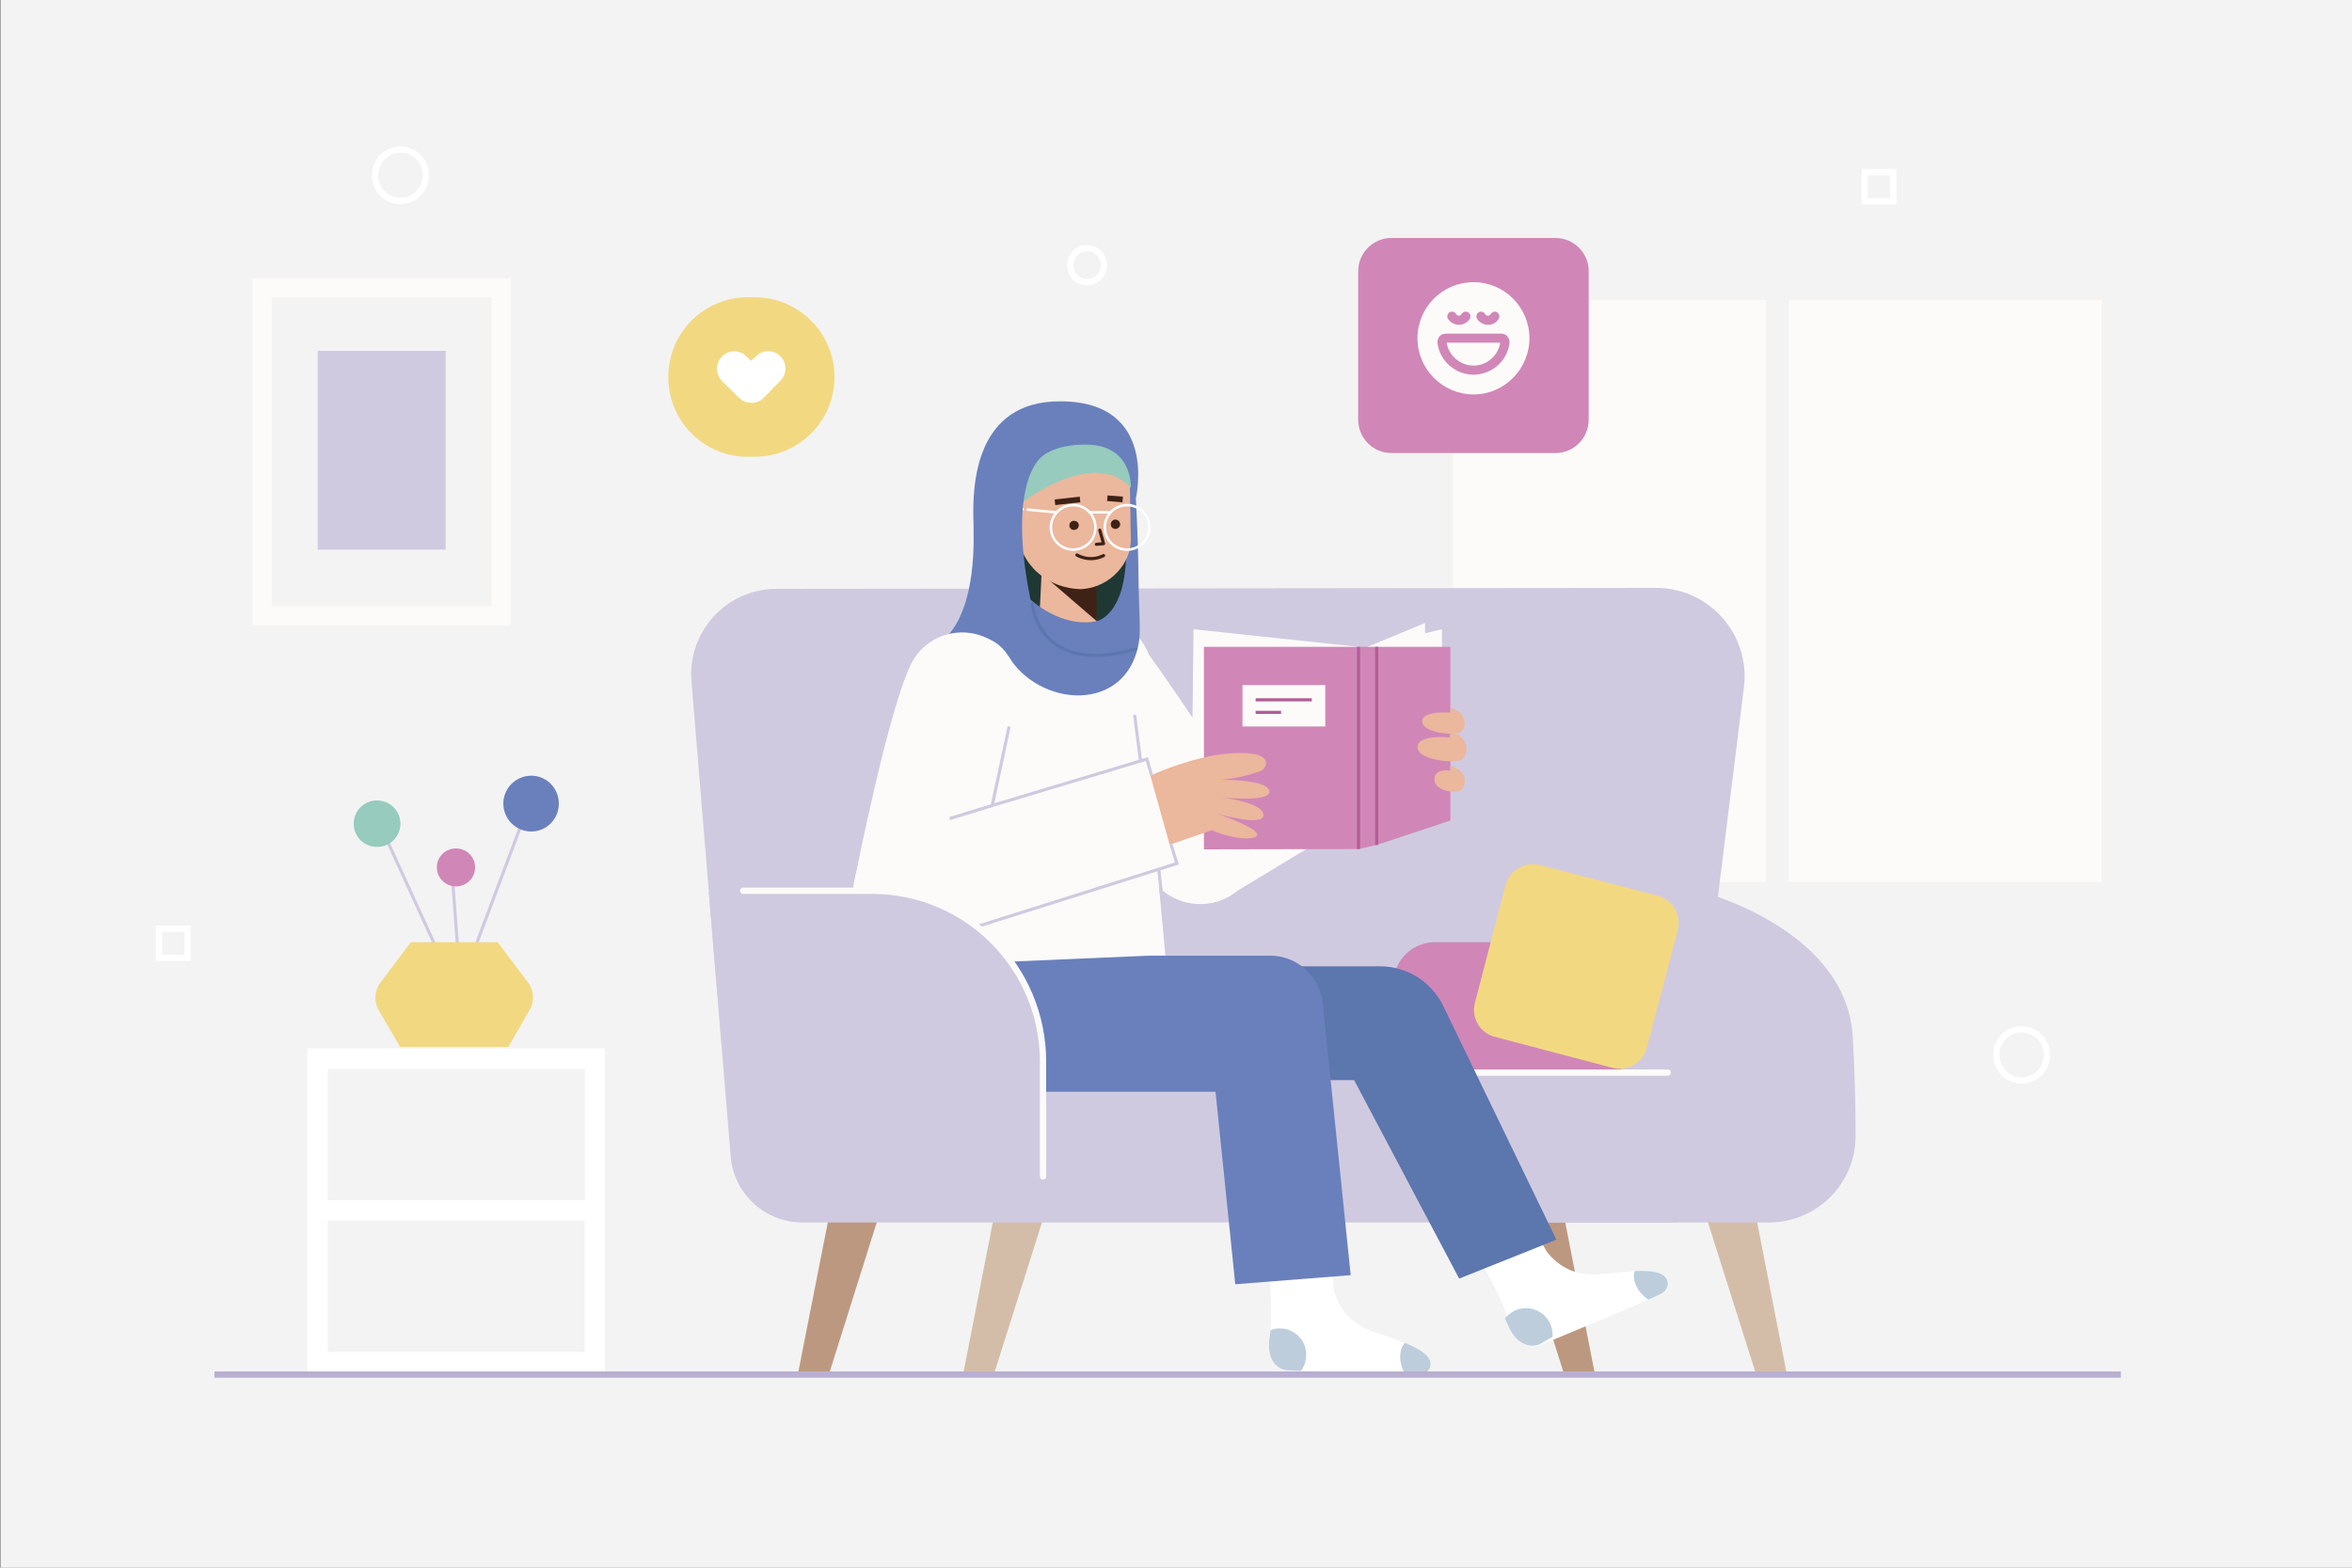<svg version="1.2" xmlns="http://www.w3.org/2000/svg" viewBox="0 0 750 500" width="750" height="500"><rect x="0" y="0" width="750" height="500" fill="#808080" stroke="none"/><defs><clipPath clipPathUnits="userSpaceOnUse" id="cp1"><path d="m483.63 381.66l9.62 17.55c4.17 5.15 9.09 7.4 15.52 7.31q0.71-0.01 1.45-0.08c8.52-0.81 20.09-2.81 21.48 2.12 0.45 1.6-0.48 3.26-1.95 4.04-4.36 2.33-39.24 16.67-39.24 16.67 0 0-6.61 2.16-9.32-7.86-2.7-10.03-19.53-36.87-19.53-36.87z"/></clipPath><clipPath clipPathUnits="userSpaceOnUse" id="cp2"><path d="m477.84 382.46l11.85 16.14c4.81 4.56 9.98 6.14 16.34 5.2q0.7-0.1 1.43-0.27c8.34-1.93 19.54-5.42 21.57-0.73 0.66 1.53-0.05 3.3-1.4 4.27-4.02 2.88-36.71 21.69-36.71 21.69 0 0-6.27 3.01-10.27-6.58-4-9.58-24.21-33.98-24.21-33.98z"/></clipPath><clipPath clipPathUnits="userSpaceOnUse" id="cp3"><path d="m423.88 390.93l1.33 19.98c1.61 6.42 5.13 10.53 11 13.16q0.65 0.29 1.35 0.54c8.07 2.84 19.4 5.9 18.59 10.95-0.26 1.64-1.81 2.76-3.47 2.85-4.94 0.27-42.61-1.39-42.61-1.39 0 0-6.91-0.83-5.14-11.06 1.76-10.23-2.2-41.67-2.2-41.67z"/></clipPath><clipPath clipPathUnits="userSpaceOnUse" id="cp4"><path d="m423.88 390.93l1.33 19.98c1.61 6.42 5.13 10.53 11 13.16q0.65 0.29 1.35 0.54c8.07 2.84 19.4 5.9 18.59 10.95-0.26 1.64-1.81 2.76-3.47 2.85-4.94 0.27-42.61-1.39-42.61-1.39 0 0-6.91-0.83-5.14-11.06 1.76-10.23-2.2-41.67-2.2-41.67z"/></clipPath></defs><style>.a{fill:#f3f3f3}.b{fill:#fdfbf9}.c{fill:#fff}.d{fill:none;stroke:#d0cae0;stroke-miterlimit:10;stroke-width:1}.e{fill:#96cbbd}.f{fill:#d087b7}.g{fill:#6980bc}.h{fill:#f2d981}.i{fill:none;stroke:#fdfbf9;stroke-miterlimit:10;stroke-width:6.1}.j{fill:#d0cae0}.k{fill:none;stroke:#fff;stroke-miterlimit:10;stroke-width:2}.l{fill:#d4bda8}.m{fill:#bd9880}.n{fill:none;stroke:#fdfbf9;stroke-linecap:round;stroke-linejoin:round;stroke-width:2}.o{fill:none;stroke:#b25d98;stroke-miterlimit:10;stroke-width:1}.p{fill:#ebb79d}.q{fill:#203833}.r{fill:#3e2216}.s{fill:none;stroke:#5c76ae;stroke-linecap:round;stroke-linejoin:round;stroke-width:1}.t{fill:none;stroke:#fff;stroke-linecap:round;stroke-linejoin:round;stroke-width:.8}.u{fill:none;stroke:#3e2216;stroke-linecap:round;stroke-linejoin:round;stroke-width:1}.v{fill:none;stroke:#3e2216;stroke-miterlimit:10;stroke-width:1.8}.w{fill:#bdcddc}.x{fill:#5c76ae}.y{fill:none;stroke:#b8afd1;stroke-miterlimit:10;stroke-width:2}</style><path fill-rule="evenodd" class="a" d="m0.2-0.2h750v500.4h-750z"/><path fill-rule="evenodd" class="b" d="m463.3 95.7h99.8v185.6h-99.8z"/><path fill-rule="evenodd" class="b" d="m570.4 95.7h99.8v185.6h-99.8z"/><path class="c" d="m98 334.4v103.3h94.9v-103.3zm6.5 48.4v-41.9h82v41.9zm0 48.4v-41.9h81.9v41.9z"/><path fill-rule="evenodd" class="d" d="m121.6 264l23 50.4"/><path fill-rule="evenodd" class="d" d="m144.2 278.9l2.2 29.8"/><path fill-rule="evenodd" class="d" d="m170.3 252.1l-22.3 59.4"/><path fill-rule="evenodd" class="e" d="m127.6 263.9c-0.7 4.1-4.5 6.8-8.6 6.1-4-0.6-6.8-4.4-6.1-8.5 0.6-4 4.5-6.8 8.5-6.1 4.1 0.6 6.8 4.4 6.2 8.5z"/><path fill-rule="evenodd" class="f" d="m145.4 282.7c-3.4 0-6.1-2.7-6.1-6.1 0-3.3 2.7-6 6.1-6 3.4 0 6.1 2.7 6.1 6 0 3.4-2.7 6.1-6.1 6.1z"/><path fill-rule="evenodd" class="g" d="m169.4 265.2c-4.9 0-8.9-4-8.9-8.9 0-4.9 4-8.9 8.9-8.9 4.9 0 8.8 4 8.8 8.9 0 4.9-3.9 8.9-8.8 8.9z"/><path class="h" d="m168.4 313.4l-9.7-12.9h-13.7-0.3-13.7l-9.7 12.9c-1.9 2.5-2.1 6-0.6 8.7l6.9 11.8h16.8 0.9 16.8l6.8-11.8c1.6-2.7 1.4-6.2-0.5-8.7z"/><path fill-rule="evenodd" class="i" d="m83.6 91.8h76.2v104.6h-76.2z"/><path fill-rule="evenodd" class="j" d="m101.3 111.9h40.8v63.4h-40.8z"/><path fill-rule="evenodd" class="k" d="m644.6 344.6c-4.4 0-8-3.6-8-8.2 0-4.5 3.6-8.1 8-8.1 4.5 0 8.1 3.6 8.1 8.1 0 4.6-3.6 8.2-8.1 8.2z"/><path fill-rule="evenodd" class="k" d="m127.7 64.1c-4.5 0-8.1-3.6-8.1-8.2 0-4.5 3.6-8.2 8.1-8.2 4.5 0 8.1 3.7 8.1 8.2 0 4.6-3.6 8.2-8.1 8.2z"/><path class="k" d="m352 84.6c0 3-2.4 5.4-5.4 5.4-2.9 0-5.3-2.4-5.3-5.4 0-3 2.4-5.5 5.3-5.5 3 0 5.4 2.5 5.4 5.5z"/><path fill-rule="evenodd" class="k" d="m50.7 296.2h9.1v9.3h-9.1z"/><path fill-rule="evenodd" class="k" d="m594.6 54.9h9.1v9.3h-9.1z"/><path class="f" d="m496 144.5h-52.3c-5.9 0-10.6-4.8-10.6-10.7v-47.3c0-5.8 4.7-10.6 10.6-10.6h52.3c5.9 0 10.6 4.8 10.6 10.6v47.3c0 5.9-4.7 10.7-10.6 10.7z"/><path class="b" d="m469.9 90c-9.9 0-17.9 8-17.9 17.9 0 9.8 8 17.9 17.9 17.9 9.8 0 17.8-8.1 17.8-17.9 0-9.9-8-17.9-17.8-17.9zm1.6 9.6c0.7-0.4 1.6-0.2 2 0.5 0.3 0.5 0.8 0.6 1 0.6 0.1 0 0.6-0.1 0.9-0.6 0.5-0.7 1.4-0.9 2-0.5 0.7 0.5 0.9 1.4 0.5 2.1-0.7 1.2-2 1.9-3.4 1.9-1.4 0-2.7-0.7-3.5-1.9-0.4-0.7-0.2-1.7 0.5-2.1zm-9.3 0c0.7-0.4 1.6-0.2 2.1 0.5 0.3 0.5 0.7 0.6 0.9 0.6 0.2 0 0.6-0.1 0.9-0.6 0.5-0.7 1.4-0.9 2.1-0.5 0.7 0.5 0.9 1.4 0.5 2.1-0.8 1.2-2.1 1.9-3.5 1.9-1.4 0-2.6-0.7-3.5-1.9-0.4-0.7-0.1-1.7 0.5-2.1zm19.1 10c-0.7 5.6-5.7 9.9-11.4 9.9-5.8 0-10.7-4.3-11.5-9.9-0.1-0.9 0.1-1.6 0.6-2.3 0.5-0.6 1.3-0.9 2.1-0.9h17.6c0.8 0 1.5 0.3 2 0.9 0.5 0.7 0.8 1.4 0.6 2.3z"/><path class="b" d="m469.9 116.6c4.2 0 7.8-3.1 8.5-7.3h-17.1c0.7 4.2 4.4 7.3 8.6 7.3z"/><path class="h" d="m240.6 145.7h-2.1c-14.1 0-25.4-11.4-25.4-25.4 0-14.1 11.3-25.5 25.4-25.5h2.1c14.1 0 25.5 11.4 25.5 25.5 0 14-11.4 25.4-25.5 25.4z"/><path class="c" d="m248.8 113.6c-2.2-2.2-5.7-2.1-7.8 0.1l-1.5 1.4-1.4-1.4c-2.2-2.2-5.7-2.2-7.9 0-2.1 2.2-2.1 5.7 0.1 7.9l5.4 5.3q0 0 0 0c0.9 0.9 2 1.4 3.1 1.5 1.7 0.3 3.5-0.2 4.8-1.6l5.3-5.4c2.1-2.2 2.1-5.7-0.1-7.8z"/><path fill-rule="evenodd" class="l" d="m316.9 388.2l-9.8 50.2h9.8l15.9-50.2z"/><path fill-rule="evenodd" class="m" d="m264.3 388.2l-9.9 50.2h9.9l15.8-50.2z"/><path fill-rule="evenodd" class="l" d="m560 388.2l9.8 50.2h-9.8l-15.9-50.2z"/><path fill-rule="evenodd" class="m" d="m498.8 388.2l9.8 50.2h-9.8l-15.9-50.2z"/><path class="j" d="m220.5 217.4l12.5 151.5c1 11.9 11 21 22.9 21h279l21.2-170.7c2.1-16.8-11-31.7-28-31.7l-280.5 0.3c-15.9 0-28.5 13.7-27.1 29.6z"/><path class="j" d="m542.6 284.4c0 0 46.1 11.9 48.2 46.1 0.7 11.9 0.9 22.7 0.9 31.8 0 15.3-12.4 27.6-27.7 27.6h-72.5z"/><path class="f" d="m511.5 342.1h-54c-7.3 0-13.2-6-13.2-13.3v-15c0-7.3 5.9-13.3 13.2-13.3h54c7.4 0 13.3 6 13.3 13.3v15c0 7.3-5.9 13.3-13.3 13.3z"/><path class="h" d="m514.3 340.6l-37.6-9.9c-4.8-1.2-7.6-6.1-6.4-10.8l9.8-37.6c1.3-4.8 6.1-7.6 10.9-6.4l37.6 9.8c4.8 1.3 7.6 6.1 6.4 10.9l-9.9 37.6c-1.2 4.8-6.1 7.6-10.8 6.4z"/><path fill-rule="evenodd" class="n" d="m459.8 342.1h72"/><path class="b" d="m366.3 208.7c0 0 27.8 38.5 33.8 54.3 3.5 9.2-0.7 19.4-9.6 23.6-9.9 4.6-21.7-0.3-25.4-10.6 0 0-27.4-39-33-54.9-3.3-9.6 1.8-20.1 11.5-23.3 9.2-3 19.3 1.8 22.7 10.9z"/><path class="b" d="m436.1 218.5l-64.8 38.5c-5.1 4.3-6.2 14.2-4.1 20.5 3.7 10.6 18.3 14.1 26.9 6.9l59.6-36.1z"/><path fill-rule="evenodd" class="b" d="m459.8 219.1v-18.4l-23.7 5.6v15.9z"/><path fill-rule="evenodd" class="b" d="m454.4 219.1v-20.4l-18.3 7.6v15.9z"/><path fill-rule="evenodd" class="b" d="m433.2 206.3l-52.6-5.6-0.8 67.3 53.4-0.2z"/><path fill-rule="evenodd" class="f" d="m439 206.3v63.2l23.5-7.8v-55.4z"/><path fill-rule="evenodd" class="f" d="m439 206.3h-5.8v64.5l5.8-1.3z"/><path fill-rule="evenodd" class="f" d="m433.2 206.3h-49.3v64.6l49.3-0.1z"/><path fill-rule="evenodd" class="o" d="m433.2 206.3v64.5"/><path fill-rule="evenodd" class="o" d="m439 206.3v63.2"/><path fill-rule="evenodd" class="b" d="m396.2 218.5h26.4v13.2h-26.4z"/><path fill-rule="evenodd" class="o" d="m400.4 223.2h17.9"/><path fill-rule="evenodd" class="o" d="m400.4 227.2h8.1"/><path class="p" d="m462.5 225.8v1.5c0 0-9-0.8-9 2.8 0 3.7 10.7 4.7 12.3 3.4 1.7-1.2 2.6-6.2-3.3-7.7z"/><path class="p" d="m462.5 244.3v1.5c0 0-5.1-0.9-5.1 2.8 0 3.6 6.8 4.7 8.4 3.4 1.7-1.3 2.6-6.2-3.3-7.7z"/><path class="p" d="m462.4 233.4v1.8c0 0-10.4-1.1-10.4 3.1 0 4.2 12.3 5.4 14.2 3.9 1.9-1.4 3-7-3.8-8.8z"/><path class="b" d="m307.6 198.3l-3.5 109.2 67.5-2.7c0 0-4.5-53.2-11.3-102.9z"/><path fill-rule="evenodd" class="d" d="m361.8 228l1.9 14.8"/><path fill-rule="evenodd" class="d" d="m369.5 277.3l1.3 11.7"/><path class="g" d="m362.2 158.9c0 0 7.4-30.9-24.1-30.9-27.4-0.1-28 27.2-27.7 37.9 0.1 5.7 1.2 27.4-8.8 37.5 0 0 13.9-4.1 19.8 5.7 10.1 16.7 37.6 18.4 41.7-3.8 0.8-4.4 0-9.5-0.1-24.5-0.1-9-0.8-21.9-0.8-21.9z"/><path class="q" d="m349.7 198.1c0 0 9-1.5 9.4-21.2l-11 4.1z"/><path fill-rule="evenodd" class="q" d="m322.5 158.2l22-0.4 0.7 39.1-22 0.4z"/><path class="p" d="m349.5 185v15.7c0 5.5-3.4 8.5-8.8 8.4-4.6 0-8.9-2.4-9.5-7l1.2-24.7z"/><path fill-rule="evenodd" class="r" d="m349.7 198.1l-19.4-16.7 19.3 2z"/><path class="p" d="m344.9 187.9c9.3-0.6 15.9-8.5 15.7-16l-0.3-17.2c-0.3-9.4-6-10.5-15.4-10.6-9.7-0.1-20 2.7-20.1 12.4l-0.4 12.4c0.5 11 9.5 18.9 20.5 19z"/><path class="e" d="m326.1 160.2c0 0 22.7-17.7 34.5-4.6 0 0 0.8-13.9-14.6-13.8-19.1 0.1-19.1 12.7-19.9 18.4z"/><path class="g" d="m332.7 145.2c0 0-12 7.1-4.1 46 0 0 9.8 9.3 21.1 6.9l6.9 0.2-2.9 10.6-16.2 4.4-21.2-11.6-4.7-28.9 3.8-20.1 2.5-4z"/><path fill-rule="evenodd" class="s" d="m329.2 192.7c0 0 1.9 23.2 33 14.3"/><path class="t" d="m335.1 168.2c0 3.9 3.2 7.1 7.1 7.1 4 0 7.1-3.2 7.1-7.1 0-3.9-3.1-7.1-7.1-7.1-3.9 0-7.1 3.2-7.1 7.1z"/><path class="t" d="m352.3 168.2c0 3.9 3.1 7.1 7.1 7.1 3.9 0 7.1-3.2 7.1-7.1 0-3.9-3.2-7.1-7.1-7.1-4 0-7.1 3.2-7.1 7.1z"/><path fill-rule="evenodd" class="t" d="m354.1 163.4h-6.6"/><path fill-rule="evenodd" class="t" d="m336.9 163.4c0 0-10.9-1-10.8-1"/><path fill-rule="evenodd" class="u" d="m350.7 169.1l1.2 4.3-2.3 0.2"/><path class="r" d="m354.2 167.2c0 0.9 0.7 1.5 1.5 1.5 0.8 0 1.5-0.7 1.5-1.5-0.1-0.9-0.7-1.5-1.6-1.5-0.8 0.1-1.4 0.7-1.4 1.5z"/><path class="r" d="m341 167.6c0 0.8 0.7 1.5 1.5 1.4 0.9 0 1.5-0.7 1.5-1.5 0-0.8-0.7-1.4-1.5-1.4-0.9 0-1.5 0.7-1.5 1.5z"/><path fill-rule="evenodd" class="u" d="m343.4 177c0 0 3.9 2.5 8.5 0.2"/><path fill-rule="evenodd" class="v" d="m344.4 159.3l-8 0.9"/><path fill-rule="evenodd" class="v" d="m353.1 158.9l4.9 0.4"/><path class="c" d="m483.6 381.7l9.6 17.5c4.2 5.2 9.1 7.4 15.6 7.3q0.7 0 1.4-0.1c8.5-0.8 20.1-2.8 21.5 2.2 0.4 1.6-0.5 3.2-2 4-4.3 2.3-39.2 16.7-39.2 16.7 0 0-6.6 2.1-9.3-7.9-2.7-10-19.5-36.9-19.5-36.9z"/><g clip-path="url(#cp1)"><path class="w" d="m521.5 409.5c1.6 4.3 7.3 8.1 11.6 6.5 4.4-1.7 6.6-6.6 4.9-11-1.7-4.3-6.6-6.5-10.9-4.8-4.4 1.6-7.3 4.9-5.6 9.3z"/></g><g clip-path="url(#cp2)"><path fill-rule="evenodd" class="w" d="m487.8 434.1c-4.7 0.6-8.9-2.6-9.5-7.3-0.7-4.6 2.6-8.9 7.2-9.5 4.7-0.6 8.9 2.7 9.5 7.3 0.7 4.6-2.6 8.9-7.2 9.5z"/></g><path class="x" d="m400.4 308.2h39.7c8.6 0 16.3 4.9 20.1 12.6l36.1 74.6-31 12.4-33.5-63.3h-31.4z"/><path class="c" d="m423.9 390.9l1.3 20c1.6 6.4 5.1 10.5 11 13.2q0.7 0.3 1.4 0.5c8 2.9 19.4 5.9 18.6 11-0.3 1.6-1.9 2.7-3.5 2.8-5 0.3-42.6-1.4-42.6-1.4 0 0-6.9-0.8-5.2-11 1.8-10.3-2.2-41.7-2.2-41.7z"/><g clip-path="url(#cp3)"><path class="w" d="m446.5 432.1c-0.3 4.6 3.2 10.5 7.8 10.8 4.7 0.3 8.8-3.2 9.1-7.9 0.3-4.7-3.2-8.7-7.9-9-4.7-0.3-8.7 1.4-9 6.1z"/></g><g clip-path="url(#cp4)"><path class="w" d="m399.6 431.6c-0.3 4.7 3.3 8.7 7.9 9 4.7 0.3 8.7-3.2 9-7.9 0.4-4.6-3.2-8.7-7.8-9-4.7-0.3-8.7 3.2-9.1 7.9z"/></g><path class="g" d="m366.3 304.8h38.7c8.7 0 15.9 6.6 16.8 15.2l8.9 86.7-36.8 2.9-6.3-61.4h-67.7c-2.4 0-4.7-0.7-6.7-1.9-6.1-3.8-18.2-14.1-9.1-38.8z"/><path class="b" d="m323.2 227.6c0 0-8.1 46.8-15.2 62.1-4.1 8.9-14.4 13.1-23.6 9.6-10.2-3.9-14.1-6.4-11.8-19 0 0 10.5-53.4 17.9-68.5 4.5-9.1 15.6-12.7 24.6-8.1 8.7 4.5 12.3 15 8.1 23.9z"/><path class="p" d="m359.4 250.9c0 0 23-12.6 39.9-10.5 0 0 5.3 0.6 4.3 3.7-0.3 0.9-1 1.6-1.9 1.9-2 0.7-6.5 2.2-12.4 2.7 0 0 14.8-0.2 15.5 3.6 0.6 3.8-15.6 2-15.6 2 0 0 13.5 1.5 13.7 5.6 0.1 4.1-15.1-0.5-15.1-0.5 0 0 10.9 3.7 12.8 6.1 1.9 2.4-5.8 2.9-14.2-0.7l-14.5 5z"/><path class="b" d="m365.4 242.3l-84.2 25.3c-6 2.8-9.6 12.1-9.2 18.7 0.8 11.2 12.5 18.2 22.7 13.5l80-24.2z"/><path fill-rule="evenodd" class="d" d="m373.4 269.3l1.9 6.1-74.5 23.5"/><path fill-rule="evenodd" class="d" d="m367.2 247.2l-1.5-5.1-49.3 14.8 5.4-25.2"/><path fill-rule="evenodd" class="d" d="m316.4 256.9l-13.6 4.2"/><path class="j" d="m226 284.4h52.5c29.9 0 54.1 24.2 54.1 54.1v51.4l-102.4-55.9z"/><path fill-rule="evenodd" class="n" d="m237 284.1h41.1c30.1 0 54.5 24.4 54.5 54.5v36.6"/><path fill-rule="evenodd" class="y" d="m68.4 438.4h607.9"/></svg>